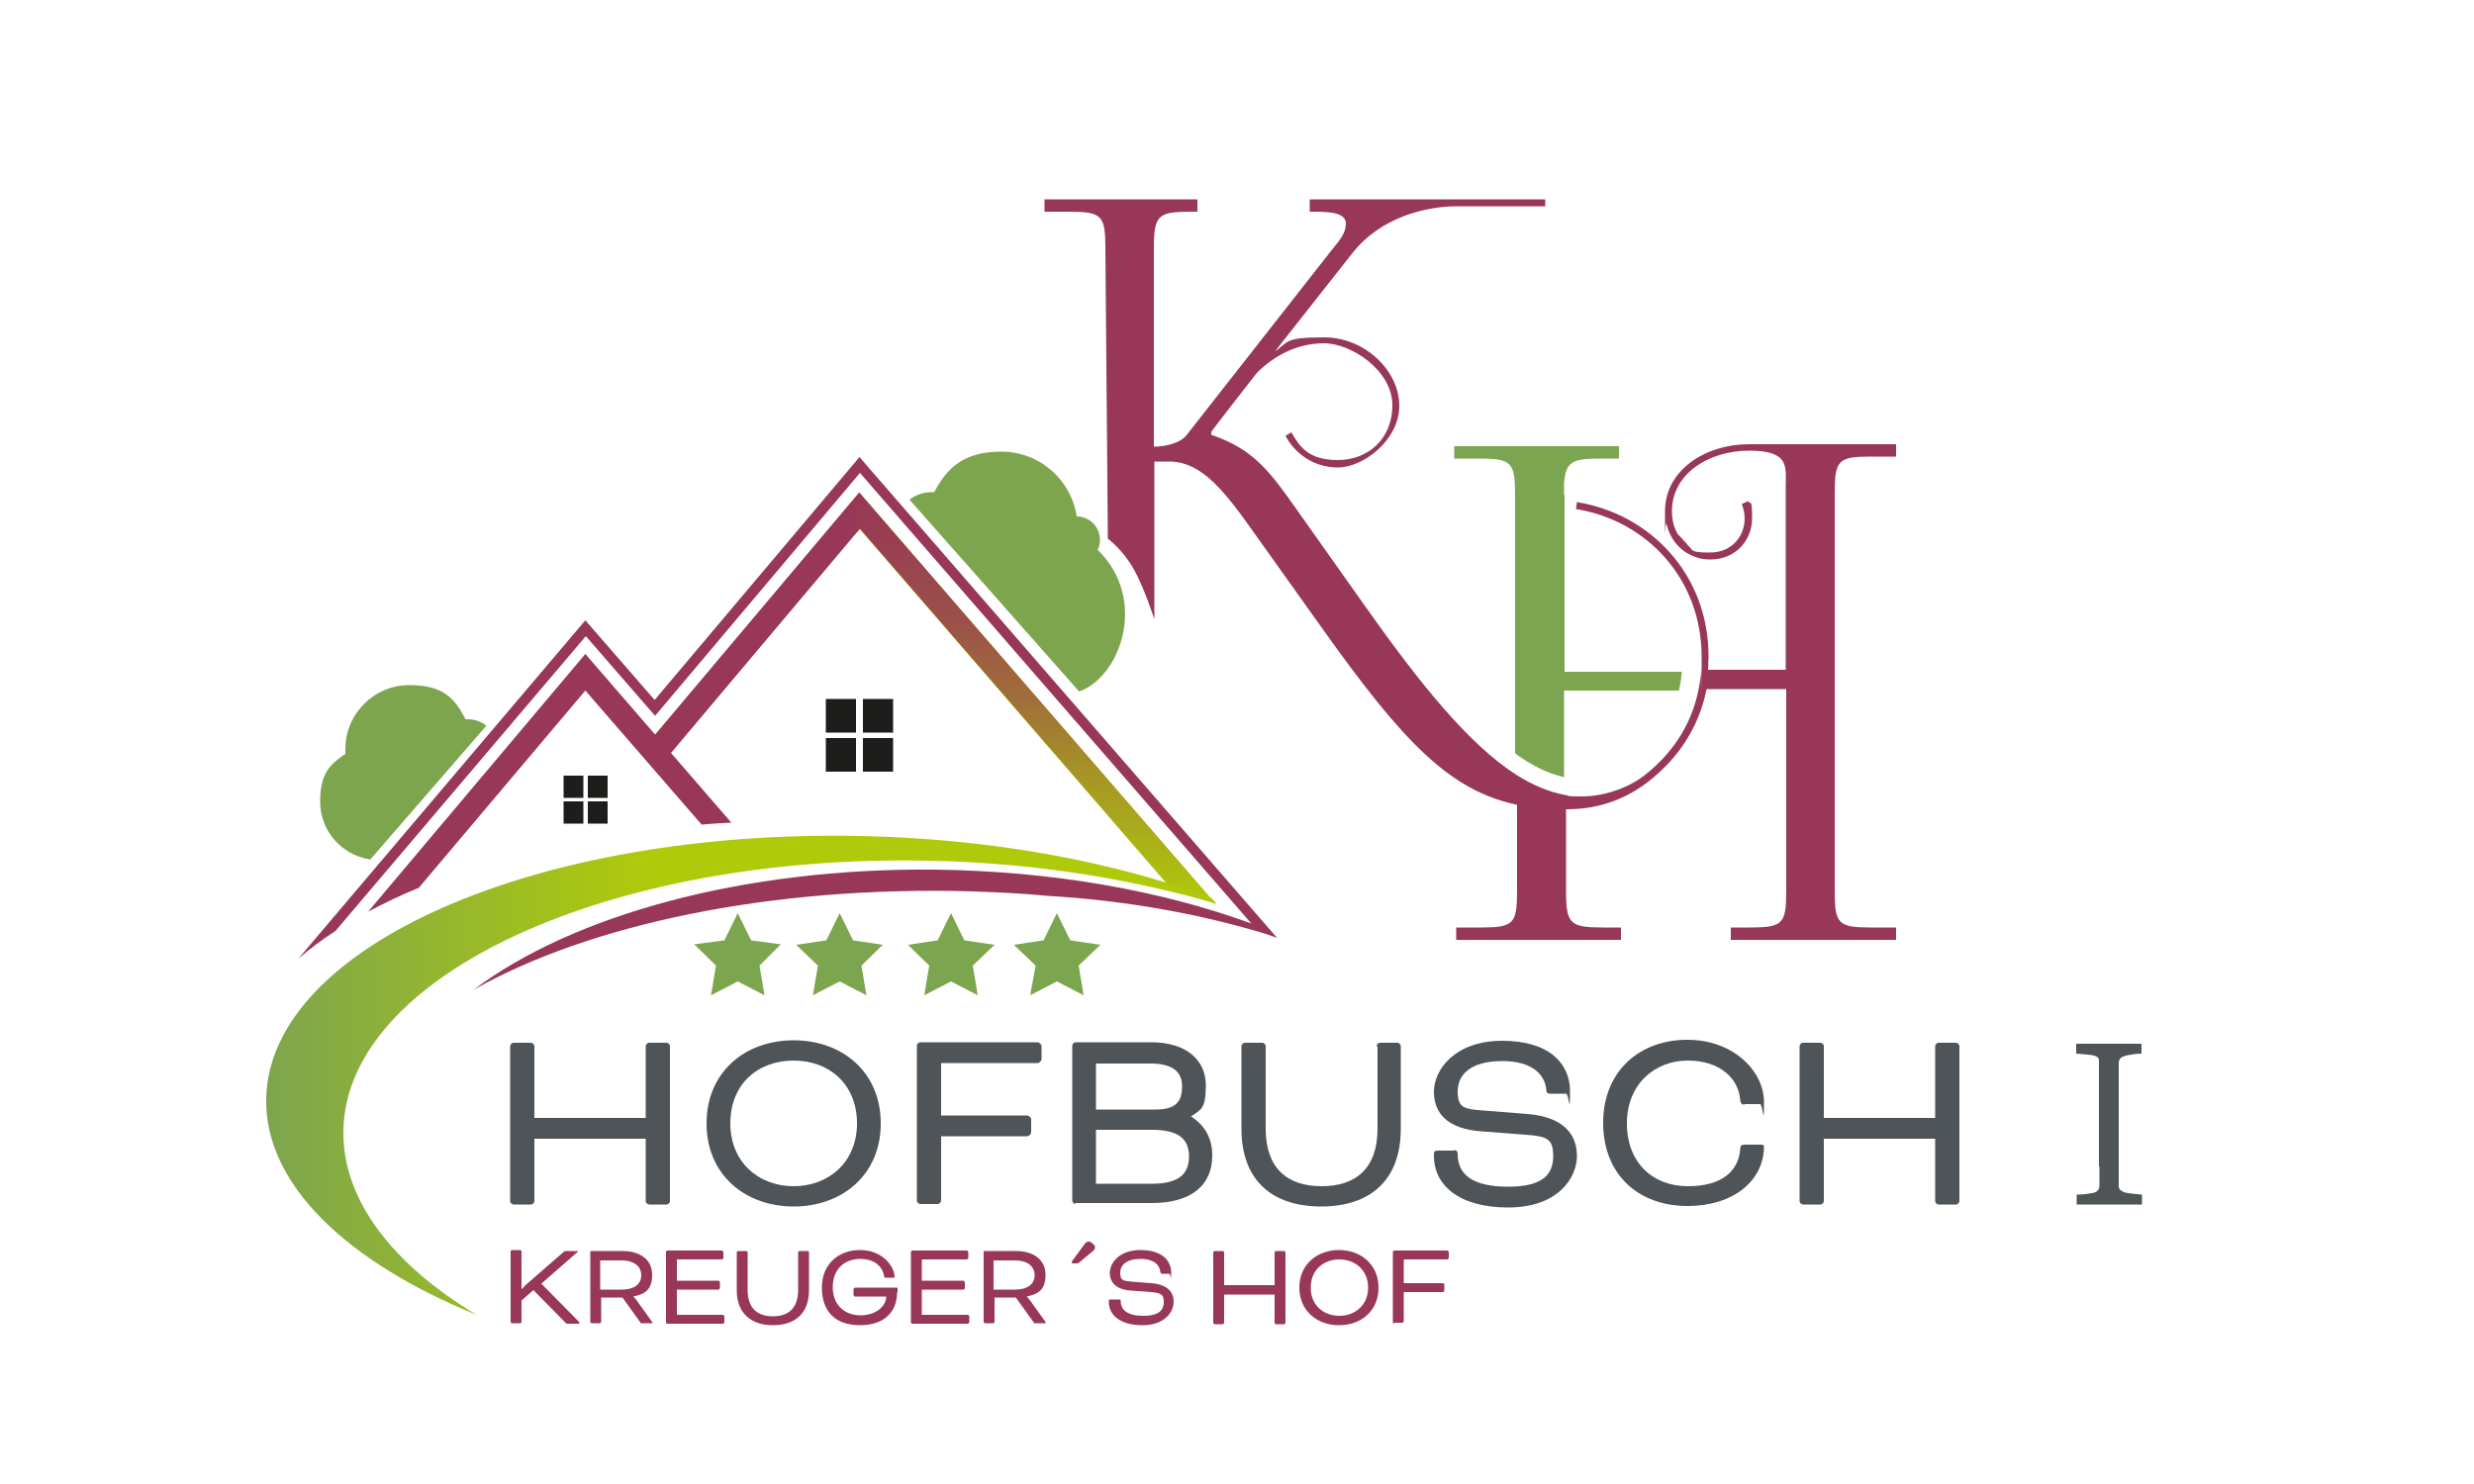 <?xml version="1.0" encoding="UTF-8"?>
<svg id="Ebene_1" data-name="Ebene 1" xmlns="http://www.w3.org/2000/svg" xmlns:xlink="http://www.w3.org/1999/xlink" version="1.1" viewBox="0 0 500 300">
  <defs>
    <style>
      .cls-1 {
        fill: #7ca54f;
      }

      .cls-1, .cls-2, .cls-3, .cls-4, .cls-5, .cls-6, .cls-7, .cls-8, .cls-9 {
        stroke-width: 0px;
      }

      .cls-2 {
        fill: #1d1d1b;
      }

      .cls-3 {
        fill: #7ba550;
      }

      .cls-4 {
        fill: #7da54e;
      }

      .cls-5 {
        fill: #983757;
      }

      .cls-6 {
        fill: #4e5457;
      }

      .cls-7 {
        fill: url(#Unbenannter_Verlauf_4);
      }

      .cls-8 {
        fill: url(#Unbenannter_Verlauf_3);
      }

      .cls-9 {
        fill: #4f5457;
      }
    </style>
    <linearGradient id="Unbenannter_Verlauf_3" data-name="Unbenannter Verlauf 3" x1="53.8" y1="182.8" x2="245.7" y2="182.8" gradientUnits="userSpaceOnUse">
      <stop offset="0" stop-color="#7da54e"/>
      <stop offset=".4" stop-color="#afca0b"/>
      <stop offset="1" stop-color="#afca0b"/>
    </linearGradient>
    <linearGradient id="Unbenannter_Verlauf_4" data-name="Unbenannter Verlauf 4" x1="209.4" y1="182.9" x2="209.4" y2="99.6" gradientUnits="userSpaceOnUse">
      <stop offset="0" stop-color="#afca0b"/>
      <stop offset=".3" stop-color="#a79724"/>
      <stop offset=".5" stop-color="#a06e3a"/>
      <stop offset=".7" stop-color="#9b4f4a"/>
      <stop offset=".9" stop-color="#993d53"/>
      <stop offset="1" stop-color="#983757"/>
    </linearGradient>
  </defs>
  <g>
    <path class="cls-6" d="M135.4,242.8c0,.3-.3.7-.7.7h-3.5c-.3,0-.7-.3-.7-.7v-12.6h-22.5v12.6c0,.3-.3.7-.7.7h-3.5c-.3,0-.7-.3-.7-.7v-31.3c0-.3.3-.7.7-.7h3.5c.3,0,.7.3.7.7v14.5h22.5v-14.5c0-.3.3-.7.7-.7h3.5c.3,0,.7.3.7.7v31.3Z"/>
    <path class="cls-6" d="M178,227.1c0,10.5-7.9,16.8-17.6,16.8s-17.6-6.3-17.6-16.8,7.9-16.8,17.6-16.8,17.6,6.3,17.6,16.8ZM147.6,227.1c0,7.9,5.8,12.7,12.8,12.7s12.8-4.8,12.8-12.7-5.6-12.7-12.8-12.7-12.8,4.7-12.8,12.7Z"/>
    <path class="cls-6" d="M186,243.4c-.3,0-.7-.3-.7-.7v-31.3c0-.3.3-.7.7-.7h23.7c.3,0,.8.4.8.8v2.6c0,.3-.4.8-.8.8h-19.5v10.6h17.4c.3,0,.8.4.8.8v2.6c0,.3-.4.8-.8.8h-17.4v13c0,.3-.3.7-.7.7h-3.5Z"/>
    <path class="cls-6" d="M217.4,243.4c-.3,0-.7-.3-.7-.7v-31.3c0-.3.3-.7.7-.7h15.2c7.3,0,11.1,3.7,11.1,8.7s-1.1,4.9-3,6.3h0c2.7,1.7,4.3,4.3,4.3,7.9,0,6.2-4.5,9.6-12.2,9.6h-15.5ZM221.5,215v9.3h12.1c4.4,0,5.3-2,5.3-4.7s-1.6-4.6-6.4-4.6h-11ZM232.8,239.3c5.2,0,7.5-1.8,7.5-5.5s-2.3-5.4-7.5-5.4h-11.3v10.9h11.3Z"/>
    <path class="cls-6" d="M278.2,211.5c0-.3.3-.7.7-.7h3.5c.3,0,.7.3.7.7v16.7c0,10.5-6.3,15.7-16.1,15.7s-16.1-5.2-16.1-15.7v-16.7c0-.3.3-.7.7-.7h3.5c.3,0,.7.3.7.7v16.7c0,7.9,4.3,11.6,11.3,11.6s11.3-3.7,11.3-11.6v-16.7Z"/>
    <path class="cls-6" d="M293.8,232.5c.6,0,.8.3.8.8,0,4,2.8,6.6,10.2,6.6s9.1-2.8,9.1-6.2-1.1-4-5.5-4.3l-9.1-.7c-6.6-.5-9.5-3.5-9.5-8s4.3-10.3,13.8-10.3,13.7,4.6,13.7,10.2-.2.5-.8.5h-3.2c-.5,0-.8-.2-.8-.9-.3-2.8-2.6-5.7-8.9-5.7s-9,2.7-9,6.1,1.3,3.6,5.2,3.9l8.9.7c7.4.6,10,4.2,10,8.5s-3.7,10.4-13.9,10.4-15-4.7-15-10.4v-.5c0-.4.2-.6.7-.6h3.4Z"/>
    <path class="cls-6" d="M352.6,223.3c-.6,0-.8-.2-.9-.9-.3-4.3-4-8-10.6-8s-12.3,4.7-12.3,12.7,5.3,12.7,12.3,12.7,10.2-3.1,10.6-7.4c0-.8.2-1,.9-1h3c.3,0,.9-.1.9.4,0,6.5-5.7,12-15.5,12s-17-6.3-17-16.8,7.4-16.8,17-16.8,15.5,6.6,15.5,12.5-.2.5-.8.5h-3.1Z"/>
    <path class="cls-6" d="M396,242.8c0,.3-.3.7-.7.7h-3.5c-.3,0-.7-.3-.7-.7v-12.6h-22.5v12.6c0,.3-.3.7-.7.7h-3.5c-.3,0-.7-.3-.7-.7v-31.3c0-.3.3-.7.7-.7h3.5c.3,0,.7.3.7.7v14.5h22.5v-14.5c0-.3.3-.7.7-.7h3.5c.3,0,.7.3.7.7v31.3Z"/>
    <g>
      <path class="cls-5" d="M105.5,260.6h0s.4-.5.7-.8l7.7-6.7c.2-.2.3-.2.6-.2h2.2c0,0,.1,0,.1.1s0,0-.2.2l-7.2,6.3,7.6,7.7c0,0,.1.1.1.2s0,.2-.2.2h-2.1c-.2,0-.4,0-.5-.2l-6.5-6.6-2.4,2.1v4.3c0,.1-.1.3-.3.3h-1.6c-.1,0-.3-.1-.3-.3v-14.2c0-.1.1-.3.3-.3h1.6c.1,0,.3.1.3.3v7.4Z"/>
      <path class="cls-5" d="M119.2,253.2c0-.1.1-.3.3-.3h6.3c3.5,0,6,1.7,6,4.8s-1.5,3.9-3.8,4.4h0s.5.5.9,1.1l2.8,3.9c.1.2.2.3.2.3,0,0,0,.1-.2.1h-2c-.1,0-.3,0-.3-.2l-3.6-5h-4.3v4.9c0,.1-.1.3-.3.3h-1.6c-.1,0-.3-.1-.3-.3v-14.2ZM121.3,254.8v5.9h4.4c2.3,0,3.9-1,3.9-2.9s-1.6-3-3.9-3h-4.4Z"/>
      <path class="cls-5" d="M136.8,261v4.8h9.3c.1,0,.3.2.3.3v1.2c0,.1-.2.3-.3.3h-11.2c-.1,0-.3-.1-.3-.3v-14.2c0-.1.1-.3.3-.3h11c.1,0,.3.2.3.3v1.2c0,.1-.2.3-.3.3h-9.1v4.3h8.4c.1,0,.3.2.3.3v1.2c0,.1-.2.3-.3.3h-8.4Z"/>
      <path class="cls-5" d="M161.3,253.2c0-.1.1-.3.3-.3h1.6c.1,0,.3.1.3.3v7.6c0,4.8-2.9,7.1-7.3,7.1s-7.3-2.4-7.3-7.1v-7.6c0-.1.1-.3.3-.3h1.6c.1,0,.3.1.3.3v7.6c0,3.6,1.9,5.3,5.1,5.3s5.1-1.7,5.1-5.3v-7.6Z"/>
      <path class="cls-5" d="M181.3,261.3c0,3.7-2.4,6.6-7.5,6.6s-7.7-2.9-7.7-7.6,3.3-7.6,7.7-7.6,6.9,3.1,7,5.4c0,.1,0,.2-.3.2h-1.5c-.1,0-.2,0-.3-.2-.2-1.6-1.5-3.6-4.8-3.6s-5.6,2.1-5.6,5.7,2.4,5.7,5.6,5.7,5.2-1.9,5.2-3.8h-6.3c-.1,0-.3-.2-.3-.3v-1.2c0-.1.2-.3.3-.3h8.6v.9Z"/>
      <path class="cls-5" d="M186.3,261v4.8h9.3c.1,0,.3.2.3.3v1.2c0,.1-.2.3-.3.3h-11.2c-.1,0-.3-.1-.3-.3v-14.2c0-.1.1-.3.3-.3h11c.1,0,.3.2.3.3v1.2c0,.1-.2.3-.3.3h-9.1v4.3h8.4c.1,0,.3.2.3.3v1.2c0,.1-.2.3-.3.3h-8.4Z"/>
      <path class="cls-5" d="M198.7,253.2c0-.1.1-.3.3-.3h6.3c3.5,0,6,1.7,6,4.8s-1.5,3.9-3.8,4.4h0s.5.5.9,1.1l2.8,3.9c.1.2.2.3.2.3,0,0,0,.1-.2.1h-2c-.1,0-.3,0-.3-.2l-3.6-5h-4.3v4.9c0,.1-.1.3-.3.3h-1.6c-.1,0-.3-.1-.3-.3v-14.2ZM200.8,254.8v5.9h4.4c2.3,0,3.9-1,3.9-2.9s-1.6-3-3.9-3h-4.4Z"/>
      <path class="cls-5" d="M221,251.5c.2.2.3.4.3.6s0,.5-.4.8l-2.9,2.4c-.1,0-.2.1-.4.1h-.8c-.1,0-.2,0-.2-.2s0-.1.1-.3l2.5-3.4c.3-.4.5-.5.8-.5s.4,0,.6.2l.3.3Z"/>
      <path class="cls-5" d="M226.2,262.7c.3,0,.3.1.3.3,0,1.8,1.3,3,4.6,3s4.1-1.3,4.1-2.8-.5-1.8-2.5-2l-4.1-.3c-3-.2-4.3-1.6-4.3-3.6s1.9-4.6,6.2-4.6,6.2,2.1,6.2,4.6,0,.2-.4.2h-1.4c-.2,0-.3,0-.4-.4-.1-1.3-1.2-2.6-4-2.6s-4.1,1.2-4.1,2.8.6,1.6,2.3,1.8l4,.3c3.4.3,4.5,1.9,4.5,3.8s-1.7,4.7-6.3,4.7-6.8-2.1-6.8-4.7v-.2c0-.2,0-.3.3-.3h1.5Z"/>
      <path class="cls-5" d="M259.8,267.4c0,.1-.1.3-.3.3h-1.6c-.1,0-.3-.1-.3-.3v-5.7h-10.2v5.7c0,.1-.1.3-.3.3h-1.6c-.1,0-.3-.1-.3-.3v-14.2c0-.1.1-.3.3-.3h1.6c.1,0,.3.1.3.3v6.6h10.2v-6.6c0-.1.1-.3.3-.3h1.6c.1,0,.3.1.3.3v14.2Z"/>
      <path class="cls-5" d="M278.6,260.3c0,4.8-3.6,7.6-8,7.6s-8-2.9-8-7.6,3.6-7.6,8-7.6,8,2.9,8,7.6ZM264.9,260.3c0,3.6,2.6,5.7,5.8,5.7s5.8-2.2,5.8-5.7-2.6-5.7-5.8-5.7-5.8,2.1-5.8,5.7Z"/>
      <path class="cls-5" d="M281.8,267.6c-.1,0-.3-.1-.3-.3v-14.2c0-.1.1-.3.3-.3h10.7c.1,0,.3.2.3.3v1.2c0,.1-.2.3-.3.3h-8.8v4.8h7.9c.1,0,.3.2.3.3v1.2c0,.1-.2.3-.3.3h-7.9v5.9c0,.1-.1.3-.3.3h-1.6Z"/>
    </g>
    <g>
      <polygon class="cls-1" points="169.7 184.6 172.4 190.1 178.4 191 174.1 195.2 175.1 201.2 169.7 198.4 164.3 201.2 165.3 195.2 160.9 191 167 190.1 169.7 184.6"/>
      <polygon class="cls-1" points="149.1 184.6 151.8 190.1 157.8 190.9 153.5 195.2 154.5 201.2 149.1 198.4 143.7 201.2 144.7 195.2 140.3 190.9 146.4 190.1 149.1 184.6"/>
      <polygon class="cls-1" points="192.2 184.6 194.9 190.1 201 191 196.6 195.2 197.6 201.2 192.2 198.4 186.8 201.2 187.8 195.2 183.5 191 189.5 190.1 192.2 184.6"/>
      <polygon class="cls-1" points="213.6 184.6 216.3 190.1 222.4 191 218 195.2 219 201.2 213.6 198.4 208.2 201.2 209.3 195.2 204.9 191 210.9 190.1 213.6 184.6"/>
    </g>
    <g>
      <path class="cls-8" d="M244.7,181.6l-71-82-42.8,50.7,3.2,3.6,39.6-47,61.9,71.5c-17.9-5.5-38.9-8.9-61.5-9.4-65.8-1.4-119.6,22.3-120.3,53-.4,17.3,16.2,33.1,42.5,43.8-17.1-10.3-27.2-23.4-26.9-37.4.7-31.4,53.8-55.8,118.5-54.4,20.9.4,41,3.7,57.9,8.7l-1.1-1.3Z"/>
      <path class="cls-5" d="M173.7,92.4l-41.4,49.1-14-16.1-58,68.4c2.2-1.9,4.7-3.8,7.5-5.6l50.6-59.6,13.2,15.2h0s.8.9.8.9l41.4-49.1,79.1,91.1c-18-6.6-40-10.6-63.9-10.9-39-.4-73.4,9.3-93.3,24.3,23.3-13.2,60-21.1,101-19.9,5.1.2,10.1.4,15,.9,15.4.9,29.9,3.5,42.8,7.3,1.1.3,2.5.8,3.6,1.2l-84.4-97.2Z"/>
      <path class="cls-4" d="M74.6,173.7c-5.6-.9-9.9-5.8-9.9-11.6s2-7.6,5.1-9.7c0-.3,0-.7,0-1,0-7.1,5.8-12.9,12.9-12.9s9.2,2.8,11.4,6.9c.2,0,.3,0,.5,0,1.4,0,2.7.5,3.7,1.3l-23.5,27.1Z"/>
      <path class="cls-5" d="M84.7,179.4l33.6-39.8,23.5,27.1c2-.2,4-.3,6-.4l-29.5-34.1-43.9,52.1c3.2-1.7,6.7-3.4,10.4-4.9Z"/>
      <rect class="cls-2" x="166.9" y="141.3" width="6.1" height="6.8"/>
      <rect class="cls-2" x="174.4" y="141.3" width="6.1" height="6.8"/>
      <rect class="cls-2" x="166.9" y="149.2" width="6.1" height="6.8"/>
      <rect class="cls-2" x="174.4" y="149.2" width="6.1" height="6.8"/>
      <rect class="cls-2" x="113.9" y="156.8" width="4" height="4.5"/>
      <rect class="cls-2" x="118.8" y="156.8" width="4" height="4.5"/>
      <rect class="cls-2" x="113.9" y="162" width="4" height="4.5"/>
      <rect class="cls-2" x="118.8" y="162" width="4" height="4.5"/>
      <polygon class="cls-5" points="173.6 99.6 130.9 150.3 134.1 154 173.6 107.1 173.6 99.6"/>
      <path class="cls-7" d="M244.7,181.6l-71-82-.5.6v7.4l.6-.7,61.9,71.5,9.9,4.3c0,0,.1,0,.2,0l-1.1-1.3Z"/>
      <path class="cls-4" d="M221.9,111c.3-.6.4-1.2.4-1.9,0-2.6-2.1-4.7-4.7-4.7-1.1-7.4-7.5-13.1-15.2-13.1s-11,3.3-13.6,8.2c-.2,0-.4,0-.6,0-1.7,0-3.2.6-4.4,1.5l34.3,38.8c8.4-3,14-18.7,3.7-28.7Z"/>
    </g>
    <path class="cls-5" d="M233.3,125v-31.7h3.1c6.7.1,11.3,6.3,17.4,14.9l13.9,19.5c16,22.4,25.3,32.1,38.9,35v17.4c0,6.7-.7,7.4-7.4,7.4h-4.9v2.5h33.3v-2.5h-3.6c-6.7,0-7.5-.7-7.5-7.4v-16.5h.2c6.9,0,12.4-2.4,16.7-5.8,5.3-4.2,9.9-10.3,11.5-18.5h16.1v40.8c0,6.7-.7,7.4-7.4,7.4h-3.8v2.5h33.4v-2.5h-5c-6.7,0-7.4-.7-7.4-7.4v-80.4c0-6.7.7-7.4,7.4-7.4h5v-2.5h-29.7c-8.7,0-17,5.1-17,13.6s0,1.7.3,2.5h0c.8,3.4,3.1,5.9,6.2,6.8.8.3,1.7.4,2.7.4,5,0,8.4-3.8,8.4-8.3s-.4-2.6-.8-3.5l-1.3.6c.3.7.6,1.7.6,2.9,0,3.7-2.7,6.9-7,6.9s-3.3-.5-4.5-1.5c-.2-.3-.5-.6-.7-.8-.4-.5-.8-.9-1.3-1.4-.8-1.3-1.2-2.9-1.2-4.7,0-7.4,7.3-12.2,15.6-12.2s7.4,3.3,7.4,7.4v36.9h-15.7c0-.9.1-1.8.1-2.7,0-16.6-11.8-28.8-26.6-31.2l-.2,1.4c14.2,2.3,25.4,14,25.4,29.9s0,1.8-.1,2.7c0,1.3-.3,2.6-.5,3.8-1.5,7.7-5.8,13.4-10.9,17.4-3.7,2.9-8.8,4.3-12.6,4.3s-2.3-.1-3.5-.3c-3.3-.6-6.6-2-9.9-4.1-9.5-6.1-19.3-18.2-30.4-33.9l-13.8-19.5c-5.5-7.8-8.8-12.4-17.4-15.3v-.6c-.1,0,9.2-11.9,9.2-11.9,3.5-3.5,8.1-6,13.6-6s13.8,5.5,13.8,12.5-5.1,11.1-11,11.1-7.7-2.6-9.4-5.6l-1.2.7c1.8,3.4,5.5,6.4,10.6,6.4s12.4-5.5,12.4-12.5-6.9-13.8-15.2-13.8-7.1,1-9.9,2.8l15.6-19.8c5.8-7.4,15-9.5,21.2-9.5h17.8v-1.4h-47.6v2.5h1.3c3.9,0,6,.6,6,2.4s-1,3.1-2.9,5.4l-29.4,37.5c-1.3,1.5-4.2,2.2-6.5,2.2v-40.1c0-6.7.8-7.4,7.5-7.4h1.3v-2.5h-30.9v2.5h4.9c6.7,0,7.4.7,7.4,7.4l.5,58.7s3,2.2,5.2,6.1,4.2,10.2,4.2,10.2Z"/>
  </g>
  <path class="cls-3" d="M316.1,100.1c0-.9,0-1.6,0-2.3.3-4.5,1.6-5.1,7.5-5.1h3.6v-2.5h-33.3v2.5h4.9c6.7,0,7.4.7,7.4,7.4v52.2c3.4,2.5,6.7,4.1,9.9,4.8v-17.5h23.2c.3-1.2.5-2.5.6-3.8h-23.7v-35.8Z"/>
  <path class="cls-9" d="M424.2,235.8v-19.9c0-.4,0-.7,0-1.1,0-.5,0-.8-.2-1-.2-.2-.6-.4-1.2-.5-.6-.1-1.7-.2-3.2-.3v-2c.5,0,1.2,0,1.9,0,.7,0,1.5,0,2.3,0s1.5,0,2.2,0,1.5,0,2.3,0,1.6,0,2.4,0c.8,0,1.5,0,2.1,0v2c-1.1,0-2,.2-2.7.3-.6.1-1.1.3-1.4.5-.3.2-.5.6-.5,1.1,0,.3,0,.6,0,1,0,.4,0,.8,0,1.2v21.1c0,.5,0,1.1,0,1.6,0,.4.2.7.5.9.3.2.7.4,1.4.5.7.1,1.6.2,2.8.3v2c-.7,0-1.5,0-2.3,0s-1.6,0-2.4,0c-.8,0-1.5,0-2.1,0s-1.3,0-2.1,0c-.8,0-1.6,0-2.4,0s-1.4,0-1.9,0v-2c1.4,0,2.5-.2,3.1-.3s1-.3,1.2-.6c.2-.2.3-.6.3-1,0-.4,0-.8,0-1.1,0-.4,0-.7,0-1.2v-1.5Z"/>
</svg>